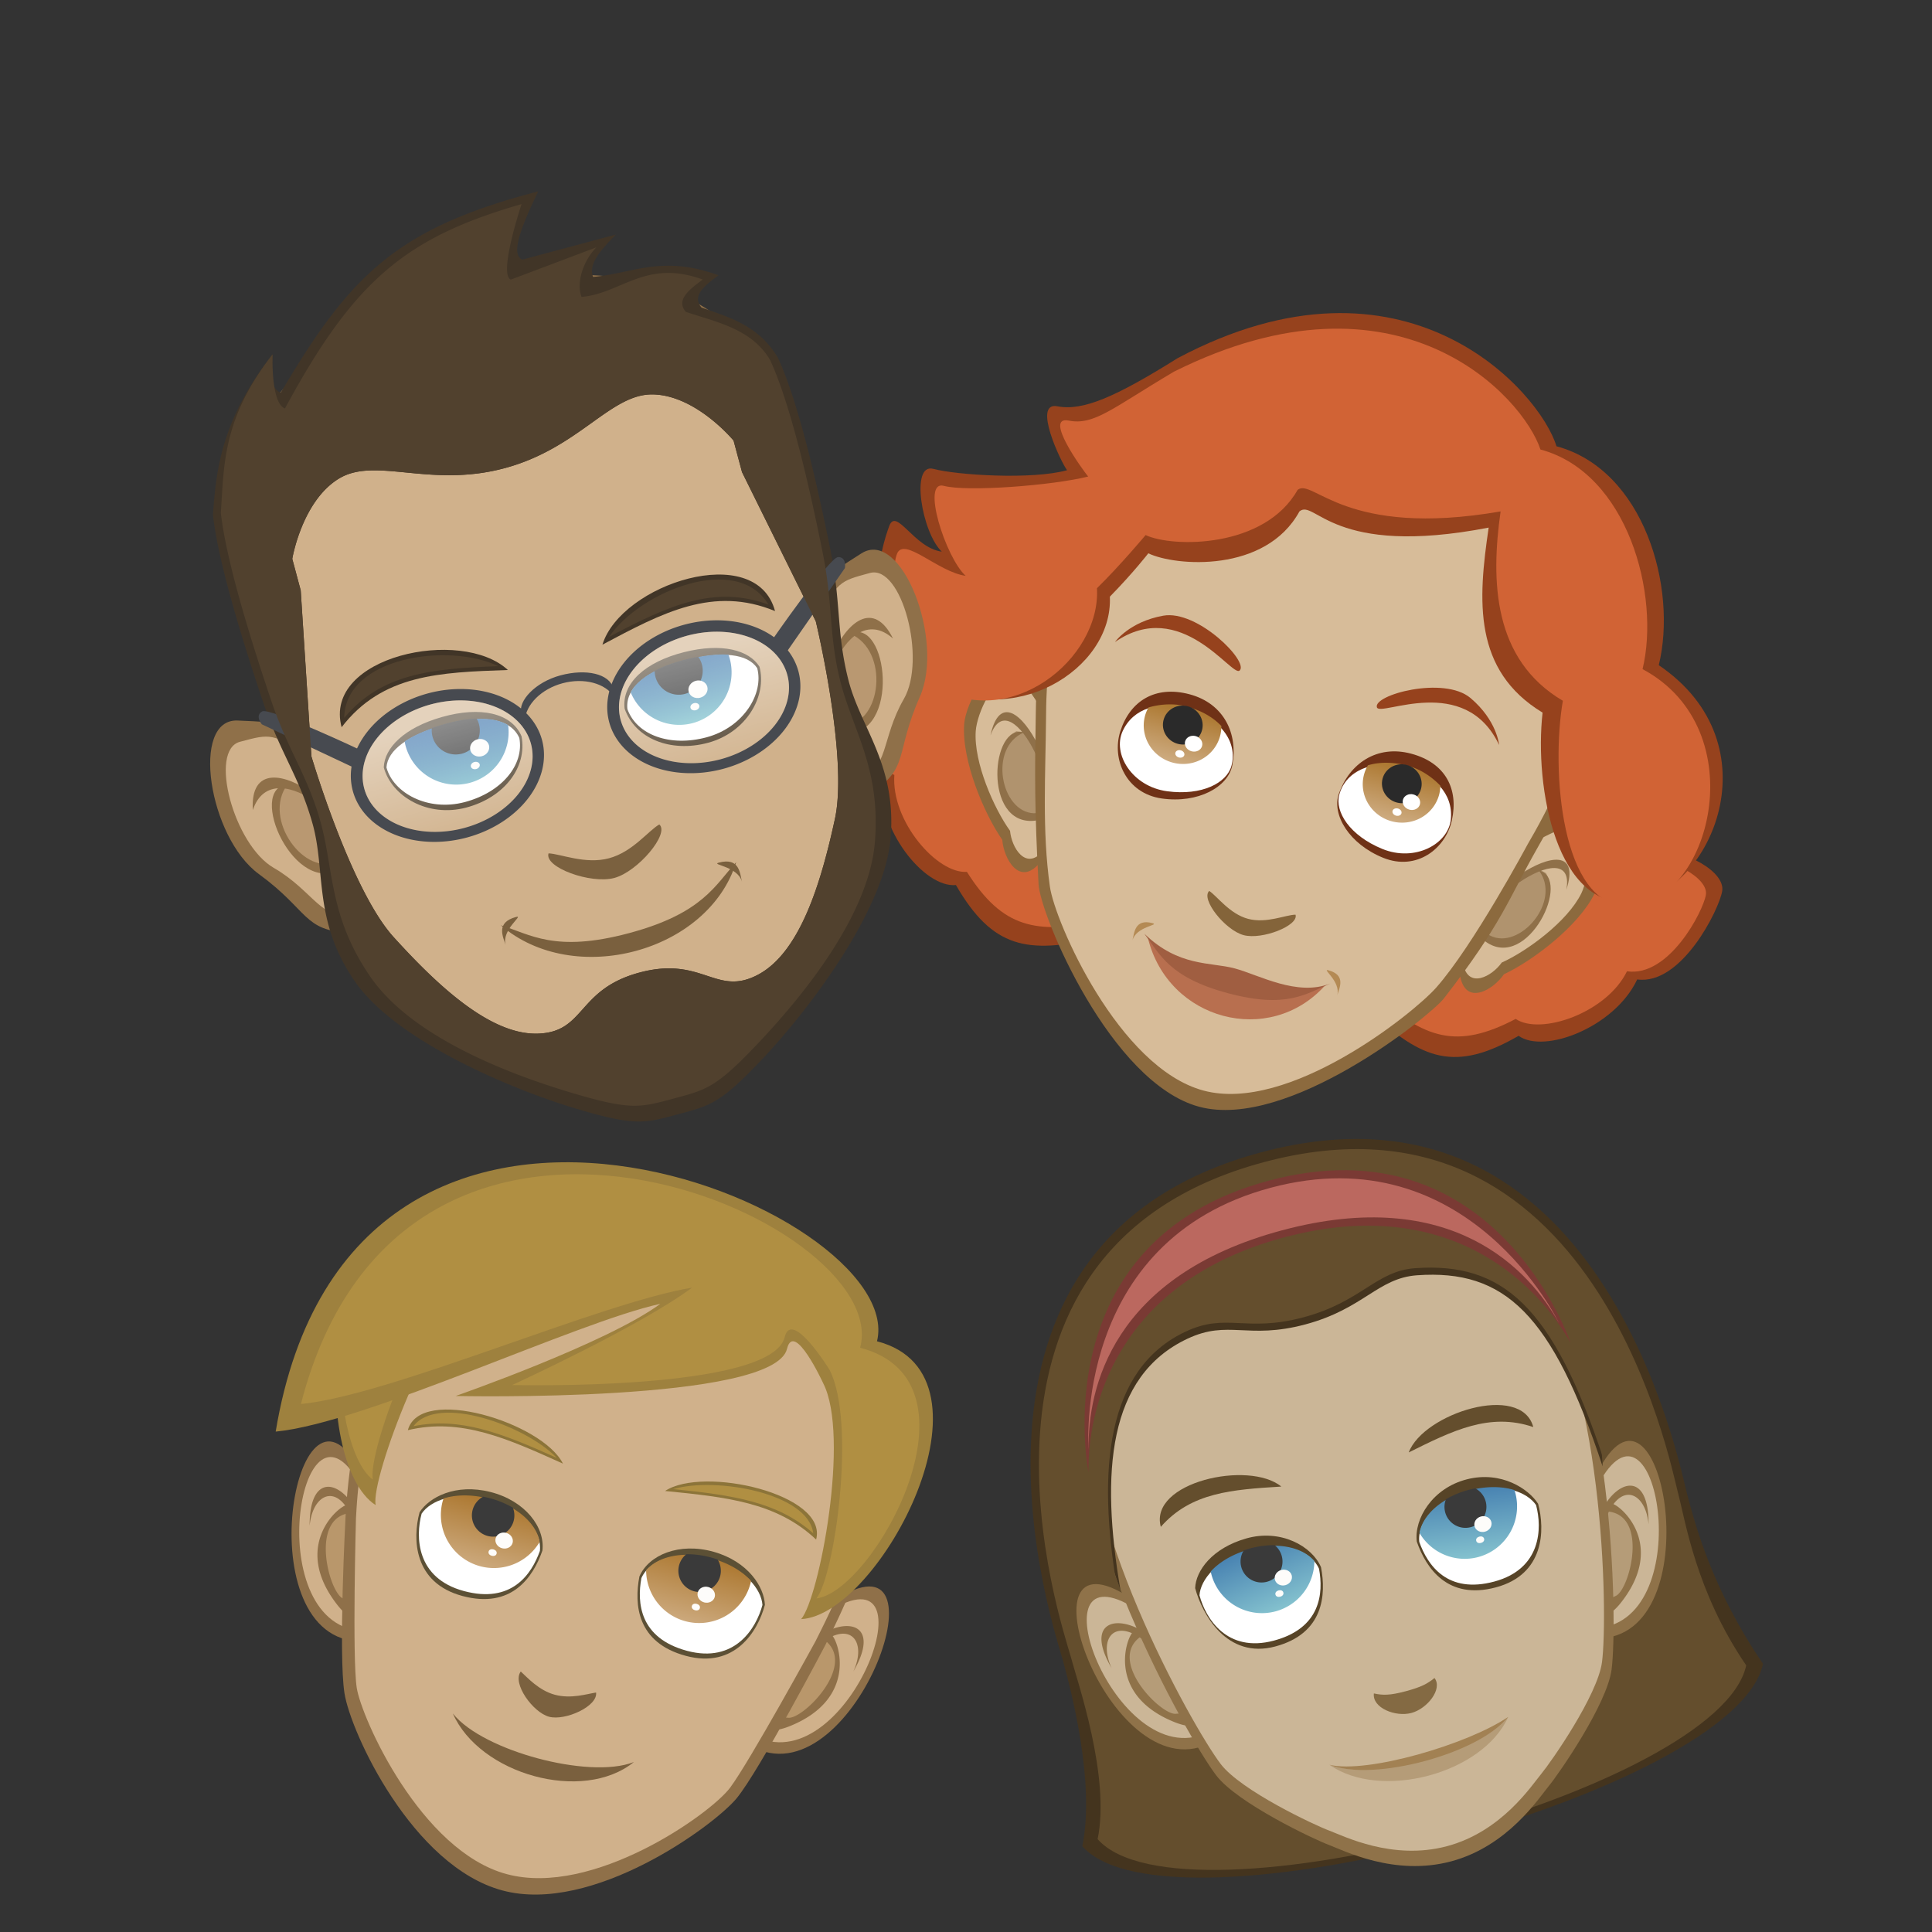 <!--Created with Inkscape (http://www.inkscape.org/)--><svg xmlns:dc="http://purl.org/dc/elements/1.1/" xmlns:cc="http://creativecommons.org/ns#" xmlns:rdf="http://www.w3.org/1999/02/22-rdf-syntax-ns#" xmlns="http://www.w3.org/2000/svg" xmlns:xlink="http://www.w3.org/1999/xlink" xmlns:sodipodi="http://sodipodi.sourceforge.net/DTD/sodipodi-0.dtd" xmlns:inkscape="http://www.inkscape.org/namespaces/inkscape" width="100" height="100" sodipodi:version="0.32" inkscape:version="0.92.1 r15371" version="1.0" sodipodi:docname="family_find_relative.svg"><rect width="100%" height="100%" fill="#333333" stroke="none"/><sodipodi:namedview pagecolor="#ffffff" bordercolor="#666666" borderopacity="1.0" inkscape:pageopacity="0.0" inkscape:pageshadow="2" inkscape:zoom="2.229356" inkscape:cx="-51.637392" inkscape:cy="55.601695" inkscape:document-units="px" inkscape:current-layer="layer1" height="100px" width="100px" inkscape:window-width="1884" inkscape:window-height="1051" inkscape:window-x="0" inkscape:window-y="0" showgrid="false" inkscape:snap-global="false" inkscape:window-maximized="1"/><defs><linearGradient gradientTransform="matrix(-.265 0 0 .265 67.684 232.308)" gradientUnits="userSpaceOnUse" y2="133.987" x2="91.167" y1="116.815" x1="91.167" id="e" xlink:href="#c" inkscape:collect="always"/><linearGradient id="b" inkscape:collect="always"><stop offset="0" style="stop-color:#2e67a5;stop-opacity:1"/><stop offset="1" style="stop-color:#8eccd3;stop-opacity:1"/></linearGradient><linearGradient id="a" inkscape:collect="always"><stop offset="0" style="stop-color:#fff;stop-opacity:1"/><stop offset="1" style="stop-color:#fff;stop-opacity:0"/></linearGradient><linearGradient gradientTransform="translate(.012)" gradientUnits="userSpaceOnUse" y2="271.605" x2="25.419" y1="263.195" x1="25.372" id="h" xlink:href="#a" inkscape:collect="always"/><linearGradient gradientTransform="matrix(-1 0 0 1 67.804 -.024)" gradientUnits="userSpaceOnUse" y2="267.677" x2="28.142" y1="263.067" x1="28.154" id="g" xlink:href="#b" inkscape:collect="always"/><linearGradient gradientTransform="translate(.012 -.024)" gradientUnits="userSpaceOnUse" y2="268.345" x2="27.675" y1="263.401" x1="27.753" id="f" xlink:href="#b" inkscape:collect="always"/><linearGradient gradientTransform="translate(-.106)" gradientUnits="userSpaceOnUse" y2="271.888" x2="-42.305" y1="262.959" x1="-42.494" id="i" xlink:href="#a" inkscape:collect="always"/><linearGradient inkscape:collect="always" id="c"><stop style="stop-color:#ad7932;stop-opacity:1" offset="0"/><stop style="stop-color:#d3b48e;stop-opacity:1" offset="1"/></linearGradient><linearGradient gradientTransform="matrix(.265 0 0 .265 0 232.308)" gradientUnits="userSpaceOnUse" y2="133.987" x2="91.167" y1="116.815" x1="91.167" id="d" xlink:href="#c" inkscape:collect="always"/><linearGradient gradientTransform="matrix(-.265 0 0 .265 67.342 229.749)" gradientUnits="userSpaceOnUse" y2="150.128" x2="90.721" y1="127.985" x1="90.721" id="k" xlink:href="#c" inkscape:collect="always"/><linearGradient gradientTransform="matrix(.265 0 0 .265 .53 229.749)" gradientUnits="userSpaceOnUse" y2="150.128" x2="90.721" y1="127.985" x1="90.721" id="j" xlink:href="#c" inkscape:collect="always"/><linearGradient gradientTransform="matrix(-.265 0 0 .265 67.273 229.22)" gradientUnits="userSpaceOnUse" y2="150.128" x2="90.721" y1="120.179" x1="86.261" id="m" xlink:href="#b" inkscape:collect="always"/><linearGradient gradientTransform="matrix(.265 0 0 .265 .46 229.22)" gradientUnits="userSpaceOnUse" y2="150.128" x2="90.721" y1="120.179" x1="86.261" id="l" xlink:href="#b" inkscape:collect="always"/></defs><g style="display:inline" inkscape:groupmode="layer" inkscape:label="Calque 1"><g transform="scale(.717) rotate(15 860.764 385.19)" inkscape:label="Calque 1"><path sodipodi:nodetypes="cccscsc" inkscape:connector-curvature="0" d="M23.653 280.83c-4.543 2.406-7.082 2.673-10.824-1.069-2.138.802-6.548-2.405-7.216-6.147-3.208-.401-4.41-6.415-4.277-7.75.134-1.337 3.074-2.273 6.415-1.605.668-.668 6.548-8.552 9.622-4.944 3.073 3.608 6.28 21.515 6.28 21.515z" style="display:inline;fill:#96421d;fill-opacity:1;stroke:none;stroke-width:.265px;stroke-linecap:butt;stroke-linejoin:miter;stroke-opacity:1"/><path sodipodi:nodetypes="cccscsc" inkscape:connector-curvature="0" d="M23.653 279.576c-4.326 2.114-6.743 2.349-10.306-.94-2.036.705-6.234-2.113-6.87-5.4-3.054-.353-4.2-5.637-4.072-6.811.127-1.175 2.926-1.997 6.107-1.41.636-.587 6.235-7.515 9.161-4.344 2.927 3.17 5.98 18.905 5.98 18.905z" style="display:inline;fill:#d16335;fill-opacity:1;stroke:none;stroke-width:.242px;stroke-linecap:butt;stroke-linejoin:miter;stroke-opacity:1"/><path style="display:inline;fill:#8c6a3e;fill-opacity:1;stroke:none;stroke-width:.265px;stroke-linecap:butt;stroke-linejoin:miter;stroke-opacity:1" d="M16.252 265.155c-1.04-.755-2.93-2.456-3.686-1.984-1.614.13-2.447 3.749-2.173 5.197.492 2.6 3.089 5.918 4.82 7.37.472 1.324 2.078 2.93 3.023.946.945-1.985-1.984-11.529-1.984-11.529z" inkscape:connector-curvature="0" sodipodi:nodetypes="ccscsc"/><path style="display:inline;fill:#d7bc99;fill-opacity:1;stroke:none;stroke-width:.23px;stroke-linecap:butt;stroke-linejoin:miter;stroke-opacity:1" d="M16.317 266.56c-.918-.647-2.682-2.671-3.35-2.267-1.425.111-1.877 3.118-1.635 4.36.435 2.227 2.728 5.07 4.256 6.315.417 1.133 1.835 2.51 2.67.81.834-1.7-1.941-9.217-1.941-9.217z" inkscape:connector-curvature="0" sodipodi:nodetypes="ccscsc"/><path style="display:inline;opacity:1;fill:#b0936e;fill-opacity:1;stroke:none;stroke-width:.161;stroke-linecap:butt;stroke-linejoin:round;stroke-miterlimit:4;stroke-dasharray:none;stroke-opacity:1" d="M15.87 273.556c-.863-.399-1.888-1.614-2.153-2.787-.258-1.144-.152-2.21.448-2.866l.667-.09.542.425c.225.124.797.774 1.06 1.01l.147.807.543 1.187c1.174 2.568-.542 2.644-1.255 2.314z" inkscape:connector-curvature="0" sodipodi:nodetypes="cccccccsc"/><path sodipodi:nodetypes="cccscsc" inkscape:connector-curvature="0" d="M44.055 280.83c4.544 2.406 7.083 2.673 10.825-1.069 2.138.802 6.548-2.405 7.216-6.147 3.207-.401 4.41-6.415 4.276-7.75-.133-1.337-3.073-2.273-6.414-1.605-.668-.668-6.548-8.552-9.622-4.944-3.073 3.608-6.28 21.515-6.28 21.515z" style="display:inline;fill:#96421d;fill-opacity:1;stroke:none;stroke-width:.265px;stroke-linecap:butt;stroke-linejoin:miter;stroke-opacity:1"/><path sodipodi:nodetypes="cccscsc" inkscape:connector-curvature="0" d="M44.055 279.576c4.326 2.114 6.744 2.349 10.306-.94 2.036.705 6.235-2.113 6.871-5.4 3.054-.353 4.199-5.637 4.072-6.811-.128-1.175-2.927-1.997-6.108-1.41-.636-.587-6.234-7.515-9.16-4.344-2.927 3.17-5.98 18.905-5.98 18.905z" style="display:inline;fill:#d16335;fill-opacity:1;stroke:none;stroke-width:.242px;stroke-linecap:butt;stroke-linejoin:miter;stroke-opacity:1"/><path style="display:inline;fill:#8c6a3e;fill-opacity:1;stroke:none;stroke-width:.265px;stroke-linecap:butt;stroke-linejoin:miter;stroke-opacity:1" d="M51.672 265.155c1.04-.755 2.93-2.456 3.685-1.984 1.615.13 2.448 3.749 2.173 5.197-.492 2.6-3.088 5.918-4.819 7.37-.472 1.324-2.079 2.93-3.024.946-.944-1.985 1.985-11.529 1.985-11.529z" inkscape:connector-curvature="0" sodipodi:nodetypes="ccscsc"/><path style="display:inline;fill:#d7bc99;fill-opacity:1;stroke:none;stroke-width:.23px;stroke-linecap:butt;stroke-linejoin:miter;stroke-opacity:1" d="M51.607 266.56c.918-.647 2.681-2.671 3.349-2.267 1.426.111 1.878 3.118 1.636 4.36-.435 2.227-2.728 5.07-4.256 6.315-.417 1.133-1.836 2.51-2.67.81-.835-1.7 1.94-9.217 1.94-9.217z" inkscape:connector-curvature="0" sodipodi:nodetypes="ccscsc"/><path style="display:inline;opacity:1;fill:#b0936e;fill-opacity:1;stroke:none;stroke-width:.161;stroke-linecap:butt;stroke-linejoin:round;stroke-miterlimit:4;stroke-dasharray:none;stroke-opacity:1" d="M52.054 273.556c.862-.399 1.888-1.614 2.152-2.787.259-1.144.153-2.21-.448-2.866l-.6-.157-.742.626c-.225.124-.664.64-.927.876l-.147.807-.61 1.521c-1.05 2.621.61 2.31 1.322 1.98z" inkscape:connector-curvature="0" sodipodi:nodetypes="cccccccsc"/><path style="display:inline;fill:#8f7049;fill-opacity:1;stroke:none;stroke-width:.231px;stroke-linecap:butt;stroke-linejoin:miter;stroke-opacity:1" d="M55.48 268.685c-.37-4.522-7.171 3.851-4.477 4.614 2.339.534 4.407-3.73 2.202-5.448 2.48-.076 1.14 7.246-2.355 5.97-3.529-1.287 4.962-11.22 4.63-5.136z" inkscape:connector-curvature="0" sodipodi:nodetypes="cccscc"/><path style="display:inline;fill:#8f7049;fill-opacity:1;stroke:none;stroke-width:.231px;stroke-linecap:butt;stroke-linejoin:miter;stroke-opacity:1" d="M12.443 268.685c.371-4.522 7.172 3.851 4.477 4.614-2.339.534-4.407-3.73-2.202-5.448-2.48-.076-1.14 7.246 2.355 5.97 3.53-1.287-4.961-11.22-4.63-5.136z" inkscape:connector-curvature="0" sodipodi:nodetypes="cccscc"/><path style="display:inline;fill:#8c6a3e;fill-opacity:1;stroke:none;stroke-width:.277px;stroke-linecap:butt;stroke-linejoin:miter;stroke-opacity:1" d="M33.937 290.675c-6.628 0-14.674-10.402-15.364-12.52-1.693-5.199-2.312-7.556-3.37-11.802-.539-2.162-7.78-28.972 18.734-28.972 26.514 0 19.856 24.66 18.734 28.972-1.058 4.07-1.046 5.9-3.704 12.207-.602 1.43-8.401 12.115-15.03 12.115z" inkscape:connector-curvature="0" sodipodi:nodetypes="sssssss"/><path style="display:inline;fill:#d7bc99;fill-opacity:1;stroke:none;stroke-width:.265px;stroke-linecap:butt;stroke-linejoin:miter;stroke-opacity:1" d="M33.937 289.466c-6.35 0-13.529-9.002-14.527-11.35-1.615-3.799-2.406-7.786-3.465-11.864-.534-2.059-7.408-27.662 17.992-27.662 25.4 0 19.106 23.556 17.992 27.662 0 0-1.893 8.09-3.704 11.704-1.124 2.242-7.938 11.51-14.288 11.51z" inkscape:connector-curvature="0" sodipodi:nodetypes="sssssss"/><path style="display:inline;opacity:1;fill:#b86f4f;fill-opacity:1;stroke:none;stroke-width:.509;stroke-linecap:butt;stroke-linejoin:round;stroke-miterlimit:4;stroke-dasharray:none;stroke-opacity:1" d="M40.44 279.875c-2.73 5.345-10.291 5.347-13.23 0 1.417 1.095 2.439 1.793 6.614 1.793s5.198-.698 6.615-1.793z" inkscape:connector-curvature="0" sodipodi:nodetypes="ccsc"/><path style="display:inline;fill:#84643a;fill-opacity:1;stroke:none;stroke-width:.237px;stroke-linecap:butt;stroke-linejoin:miter;stroke-opacity:1" d="M30.601 275.438c.66.22 1.842 1.22 3.224 1.22 1.381 0 2.533-.976 3.236-1.177.448.689-1.855 2.397-3.236 2.397-1.382 0-3.684-1.708-3.224-2.44z" inkscape:connector-curvature="0" sodipodi:nodetypes="czczc"/><path style="display:inline;opacity:1;fill:#a05e41;fill-opacity:1;stroke:none;stroke-width:.537;stroke-linecap:butt;stroke-linejoin:round;stroke-miterlimit:4;stroke-dasharray:none;stroke-opacity:1" d="M40.776 279.632c-2.073 1.544-5.137.732-6.953.732-1.816 0-3.926.949-6.95-.732 1.49 1.162 2.563 2.588 6.951 2.588s5.462-1.426 6.952-2.588z" inkscape:connector-curvature="0" sodipodi:nodetypes="czcsc"/><path style="display:inline;opacity:1;fill:#6f3116;fill-opacity:1;stroke:none;stroke-width:.523;stroke-linecap:butt;stroke-linejoin:round;stroke-miterlimit:4;stroke-dasharray:none;stroke-opacity:1" d="M29.86 266.24c.119 1.596-1.662 3.321-4.3 3.639-2.563.309-4.237-1.794-4.142-3.9.102-2.287 1.56-3.885 4.143-3.885 2.583 0 4.13 1.862 4.3 4.146z" inkscape:connector-curvature="0" sodipodi:nodetypes="sssss"/><path inkscape:connector-curvature="0" style="display:inline;opacity:1;fill:#fff;fill-opacity:1;stroke:none;stroke-width:.462;stroke-linecap:butt;stroke-linejoin:round;stroke-miterlimit:4;stroke-dasharray:none;stroke-opacity:1" d="M29.813 266.299c0 1.272-1.485 2.653-4.016 2.976-2.51.321-4.527-1.569-4.218-3.369.313-1.826 2.005-2.773 3.982-2.773 2.53 0 4.252 1.34 4.252 3.166z" sodipodi:nodetypes="sssss"/><path style="display:inline;opacity:1;fill:url(#d);fill-opacity:1;stroke:none;stroke-width:.529;stroke-linecap:butt;stroke-linejoin:round;stroke-miterlimit:4;stroke-dasharray:none;stroke-opacity:1" d="M25.56 263c-.88 0-1.822.294-2.624.781a2.806 2.74 0 0 0-.085.652 2.806 2.74 0 0 0 2.807 2.74 2.806 2.74 0 0 0 2.806-2.74 2.806 2.74 0 0 0-.099-.72c-.724-.45-1.684-.713-2.804-.713z" inkscape:connector-curvature="0"/><ellipse style="display:inline;opacity:1;fill:#2a2a2a;fill-opacity:1;stroke:none;stroke-width:.271;stroke-linecap:butt;stroke-linejoin:round;stroke-miterlimit:4;stroke-dasharray:none;stroke-opacity:1" cx="25.658" cy="264.366" rx="1.437" ry="1.403"/><ellipse style="display:inline;opacity:1;fill:#fff;fill-opacity:1;stroke:none;stroke-width:.529;stroke-linecap:butt;stroke-linejoin:round;stroke-miterlimit:4;stroke-dasharray:none;stroke-opacity:1" cx="26.76" cy="265.463" rx="0.635" ry="0.568"/><ellipse style="display:inline;opacity:1;fill:#fff;fill-opacity:1;stroke:none;stroke-width:.529;stroke-linecap:butt;stroke-linejoin:round;stroke-miterlimit:4;stroke-dasharray:none;stroke-opacity:1" cx="25.992" cy="266.432" rx="0.334" ry="0.267"/><path style="display:inline;fill:#b38a54;fill-opacity:.992;stroke:none;stroke-width:.268px;stroke-linecap:butt;stroke-linejoin:miter;stroke-opacity:1" d="M26.17 280.331c0-.529-.277-1.587 1.088-1.587.544 0-1.089.529-1.089 1.587z" inkscape:connector-curvature="0" sodipodi:nodetypes="csc"/><path style="display:inline;fill:#b38a54;fill-opacity:.992;stroke:none;stroke-width:.268px;stroke-linecap:butt;stroke-linejoin:miter;stroke-opacity:1" d="M41.479 280.331c0-.529.276-1.587-1.089-1.587-.544 0 1.089.529 1.089 1.587z" inkscape:connector-curvature="0" sodipodi:nodetypes="csc"/><path style="display:inline;opacity:1;fill:#6f3116;fill-opacity:1;stroke:none;stroke-width:.523;stroke-linecap:butt;stroke-linejoin:round;stroke-miterlimit:4;stroke-dasharray:none;stroke-opacity:1" d="M37.824 266.24c-.118 1.596 1.662 3.321 4.3 3.639 2.563.309 4.17-1.794 4.076-3.9-.103-2.287-1.493-3.885-4.076-3.885-2.584 0-4.13 1.862-4.3 4.146z" inkscape:connector-curvature="0" sodipodi:nodetypes="sssss"/><path inkscape:connector-curvature="0" style="display:inline;opacity:1;fill:#fff;fill-opacity:1;stroke:none;stroke-width:.462;stroke-linecap:butt;stroke-linejoin:round;stroke-miterlimit:4;stroke-dasharray:none;stroke-opacity:1" d="M37.871 266.299c0 1.272 1.485 2.653 4.016 2.976 2.511.321 4.527-1.569 4.218-3.369-.313-1.826-2.004-2.773-3.981-2.773-2.532 0-4.253 1.34-4.253 3.166z" sodipodi:nodetypes="sssss"/><path style="display:inline;opacity:1;fill:url(#e);fill-opacity:1;stroke:none;stroke-width:.529;stroke-linecap:butt;stroke-linejoin:round;stroke-miterlimit:4;stroke-dasharray:none;stroke-opacity:1" d="M42.123 263c.88 0 1.823.294 2.626.781a2.806 2.74 0 0 1 .084.652 2.806 2.74 0 0 1-2.807 2.74 2.806 2.74 0 0 1-2.806-2.74 2.806 2.74 0 0 1 .099-.72c.724-.45 1.684-.713 2.804-.713z" inkscape:connector-curvature="0"/><ellipse transform="scale(-1 1)" style="display:inline;opacity:1;fill:#2a2a2a;fill-opacity:1;stroke:none;stroke-width:.271;stroke-linecap:butt;stroke-linejoin:round;stroke-miterlimit:4;stroke-dasharray:none;stroke-opacity:1" cx="-42.026" cy="264.366" rx="1.437" ry="1.403"/><ellipse transform="scale(-1 1)" style="display:inline;opacity:1;fill:#fff;fill-opacity:1;stroke:none;stroke-width:.529;stroke-linecap:butt;stroke-linejoin:round;stroke-miterlimit:4;stroke-dasharray:none;stroke-opacity:1" cx="-43.04" cy="265.463" rx="0.635" ry="0.568"/><ellipse transform="scale(-1 1)" style="display:inline;opacity:1;fill:#fff;fill-opacity:1;stroke:none;stroke-width:.529;stroke-linecap:butt;stroke-linejoin:round;stroke-miterlimit:4;stroke-dasharray:none;stroke-opacity:1" cx="-42.221" cy="266.432" rx="0.334" ry="0.267"/><path sodipodi:nodetypes="cssc" inkscape:connector-curvature="0" d="M19.377 259.844c3.742-4.41 8.808.268 9.22-.334.542-.789-4.075-3.474-6.347-2.405-2.272 1.069-2.873 2.74-2.873 2.74z" style="display:inline;fill:#96421d;fill-opacity:1;stroke:none;stroke-width:.265px;stroke-linecap:butt;stroke-linejoin:miter;stroke-opacity:1"/><path sodipodi:nodetypes="cssc" inkscape:connector-curvature="0" d="M48.087 259.844c-3.742-4.41-8.808.268-9.22-.334-.542-.789 4.075-3.474 6.347-2.405 2.272 1.069 2.873 2.74 2.873 2.74z" style="display:inline;fill:#96421d;fill-opacity:1;stroke:none;stroke-width:.265px;stroke-linecap:butt;stroke-linejoin:miter;stroke-opacity:1"/><path sodipodi:nodetypes="ccscccscscsscccc" inkscape:connector-curvature="0" d="M43.298 244.882c.61 5.296 1.572 10.25 7.216 11.894.802 5.345 4.677 13.63 9.889 11.493 5.212-2.139 6.949-13.631-2.673-16.972-.133-5.746-4.677-13.353-11.225-13.353-2.138-3.474-14.433-11.76-28.063.936-3.609 3.875-5.613 5.468-7.484 5.602-1.87.133 1.336 3.875 1.87 4.276-2.27 1.336-7.616 2.405-9.353 2.405-1.738 0 .4 4.677 2.138 5.613-2.005.267-4.01-2.272-4.143-.802-.134 1.47-.535 8.018 5.88 10.023 6.414 2.004 12.428-4.143 10.824-9.221 1.203-2.138 1.871-3.742 1.871-3.742 2.138.401 8.553-.802 9.756-5.746.847-1.19 3.135 2.639 13.497-2.406z" style="display:inline;fill:#96421d;fill-opacity:1;stroke:none;stroke-width:.265px;stroke-linecap:butt;stroke-linejoin:miter;stroke-opacity:1"/><path sodipodi:nodetypes="ccscccscscsscccc" inkscape:connector-curvature="0" d="M43.827 243.531c.61 5.037 2.235 10.477 7.879 12.04.468 5.084 3.721 14.325 8.301 13.113 5.806-1.536 5.705-14.706-3.335-16.808-.134-5.464-4.677-13.407-11.225-13.407-2.139-3.305-13.375-10.655-27.005 1.418-3.609 3.686-4.555 5.252-6.426 5.38-1.87.127 1.866 3.156 2.4 3.537-2.271 1.271-8.146 3.346-9.883 3.346-1.737 0 1.46 4.977 3.196 5.867-2.004.254-5.067-1.632-5.2-.234-.134 1.398 1.213 7.369 4.82 8.473 6.4 1.96 11.37-4.998 9.767-9.827 1.203-2.033 2.4-4.616 2.4-4.616 2.138.38 8.553-1.292 9.755-5.994.848-1.133 4.194 2.51 14.556-2.288z" style="display:inline;fill:#d16335;fill-opacity:1;stroke:none;stroke-width:.258px;stroke-linecap:butt;stroke-linejoin:miter;stroke-opacity:1"/></g><g transform="rotate(-15 -633.965 114.7) scale(.798)" inkscape:label="Calque 1"><path sodipodi:nodetypes="ccscc" inkscape:connector-curvature="0" d="M18.384 263.7c-2.535-3.14-2.535-3.14-5.464-4.055-2.93-.915-3.779 6.834-1.244 9.976 2.535 3.141 1.807 4.299 4.736 5.213 2.93.915 1.972-11.133 1.972-11.133z" style="display:inline;fill:#8f7049;fill-opacity:1;stroke:none;stroke-width:.328px;stroke-linecap:butt;stroke-linejoin:miter;stroke-opacity:1"/><path inkscape:connector-curvature="0" d="M16.945 263.133c-2.117-2.116-2.117-2.116-4.233-2.116-2.117 0-2.117 6.35 0 8.466 2.116 2.117 2.116 4.234 4.233 4.234 2.117 0 0-10.584 0-10.584z" style="display:inline;fill:#d0b18b;fill-opacity:1;stroke:none;stroke-width:.265px;stroke-linecap:butt;stroke-linejoin:miter;stroke-opacity:1"/><path inkscape:connector-curvature="0" d="M15.799 270.38c-.862-.398-1.699-1.565-1.963-2.739-.259-1.144-.011-2.447.59-3.102l.265-.29.409.225c.224.123.623.418.886.654l.477.43v2.498c0 2.823.049 2.655-.664 2.325z" style="display:inline;opacity:1;fill:#b99871;fill-opacity:1;stroke:none;stroke-width:.161;stroke-linecap:butt;stroke-linejoin:round;stroke-miterlimit:4;stroke-dasharray:none;stroke-opacity:1"/><path sodipodi:nodetypes="cccscc" inkscape:connector-curvature="0" d="M12.373 265.51c2.382-3.608 7.171 3.851 4.477 4.614-2.339.534-4.077-3.918-1.871-5.637-2.673-.46-1.47 7.336 2.071 6.16 3.541-1.176-3.541-10.711-4.677-5.137z" style="display:inline;fill:#8f7049;fill-opacity:1;stroke:none;stroke-width:.231px;stroke-linecap:butt;stroke-linejoin:miter;stroke-opacity:1"/><path sodipodi:nodetypes="ccscc" inkscape:connector-curvature="0" d="M49.35 263.7c2.534-3.14 2.534-3.14 5.464-4.055 2.929-.915 3.778 6.834 1.243 9.976-2.535 3.141-1.806 4.299-4.736 5.213-2.93.915-1.972-11.133-1.972-11.133z" style="display:inline;fill:#8f7049;fill-opacity:1;stroke:none;stroke-width:.328px;stroke-linecap:butt;stroke-linejoin:miter;stroke-opacity:1"/><path inkscape:connector-curvature="0" d="M50.788 263.133c2.117-2.116 2.117-2.116 4.234-2.116 2.116 0 2.116 6.35 0 8.466-2.117 2.117-2.117 4.234-4.234 4.234-2.116 0 0-10.584 0-10.584z" style="display:inline;fill:#d0b18b;fill-opacity:1;stroke:none;stroke-width:.265px;stroke-linecap:butt;stroke-linejoin:miter;stroke-opacity:1"/><path inkscape:connector-curvature="0" d="M51.935 270.38c.861-.398 1.698-1.565 1.963-2.739.258-1.144.01-2.447-.59-3.102l-.266-.29-.408.225a5.973 5.973 0 0 0-.886.654l-.478.43v2.498c0 2.823-.048 2.655.665 2.325z" style="display:inline;opacity:1;fill:#b99871;fill-opacity:1;stroke:none;stroke-width:.161;stroke-linecap:butt;stroke-linejoin:round;stroke-miterlimit:4;stroke-dasharray:none;stroke-opacity:1"/><path sodipodi:nodetypes="sssssss" inkscape:connector-curvature="0" d="M33.878 289.736c-6.628 0-17.675-11.084-17.675-13.301V265.35c0-2.217-8.838-28.82 17.675-28.82 26.514 0 17.676 24.386 17.676 28.82v11.085c0 2.217-11.047 13.301-17.676 13.301z" style="display:inline;fill:#8f7049;fill-opacity:1;stroke:none;stroke-width:.277px;stroke-linecap:butt;stroke-linejoin:miter;stroke-opacity:1"/><path sodipodi:nodetypes="cccscc" inkscape:connector-curvature="0" d="M55.36 265.51c-2.381-3.608-7.17 3.851-4.476 4.614 2.338.534 4.076-3.918 1.87-5.637 2.673-.46 1.47 7.336-2.07 6.16-3.542-1.176 3.54-10.711 4.677-5.137z" style="display:inline;fill:#8f7049;fill-opacity:1;stroke:none;stroke-width:.231px;stroke-linecap:butt;stroke-linejoin:miter;stroke-opacity:1"/><path sodipodi:nodetypes="sssssss" inkscape:connector-curvature="0" d="M33.878 288.533c-6.35 0-16.933-10.583-16.933-12.7V265.25c0-2.117-8.467-27.517 16.933-27.517s16.934 23.284 16.934 27.517v10.583c0 2.117-10.584 12.7-16.934 12.7z" style="display:inline;fill:#d0b18b;fill-opacity:1;stroke:none;stroke-width:.265px;stroke-linecap:butt;stroke-linejoin:miter;stroke-opacity:1"/><path sodipodi:nodetypes="ccsc" inkscape:connector-curvature="0" d="M41.78 276.892c-3.26 5.164-12.292 5.166-15.804 0 1.693 1.058 2.915 2.645 7.902 2.645 4.988 0 6.21-1.587 7.903-2.645z" style="display:inline;opacity:1;fill:#7a603e;fill-opacity:1;stroke:none;stroke-width:.547;stroke-linecap:butt;stroke-linejoin:round;stroke-miterlimit:4;stroke-dasharray:none;stroke-opacity:1"/><path sodipodi:nodetypes="csc" inkscape:connector-curvature="0" d="M25.94 278.215c0-.53-.285-1.588 1.13-1.588.564 0-1.13.53-1.13 1.588z" style="display:inline;fill:#7a603e;fill-opacity:1;stroke:none;stroke-width:.273px;stroke-linecap:butt;stroke-linejoin:miter;stroke-opacity:1"/><path sodipodi:nodetypes="csc" inkscape:connector-curvature="0" d="M41.816 278.215c0-.53.286-1.588-1.13-1.588-.564 0 1.13.53 1.13 1.588z" style="display:inline;fill:#7a603e;fill-opacity:1;stroke:none;stroke-width:.273px;stroke-linecap:butt;stroke-linejoin:miter;stroke-opacity:1"/><path sodipodi:nodetypes="ccccssssssssscccccccssscccssssscccss" inkscape:connector-curvature="0" d="M40.637 231.54c-9.487-.067-13.181 2.08-19.51 8.291-.671-.489-.153-1.572.132-2.539-4.218 3.18-5.427 6.127-6.43 9.058-.526 3.428-.179 9.689-.001 12.55.22 3.532 1.019 5.272 1.058 8.467.04 3.194-1.602 6.094 0 10.583s8.147 9.481 11.642 11.642c3.495 2.16 4.119 2.116 6.35 2.116s2.855.044 6.35-2.116c3.495-2.16 10.04-7.153 11.642-11.642 1.602-4.489-.04-7.389 0-10.583.039-3.195.838-4.935 1.058-8.467.184-2.96.546-9.408-.063-12.9-.642-2.32-2.325-3.339-3.944-4.437-.435-.902.559-1.328 1.604-1.737-3.226-2.264-5.336-1.549-7.884-2.005-.104-.92 1.011-1.597 2.138-2.272h-6.28c-.707-.548.611-2.22 2.137-4.009zM24.31 246.058c2.408.018 5.143 2.259 9.567 2.259 5.057 0 7.907-2.927 10.584-2.117 2.676.81 4.233 4.233 4.233 4.233v2.117l2.117 10.583s-.222 9.018-2.117 12.7c-1.895 3.683-4.38 7.752-7.408 8.467-3.028.715-3.175-2.117-7.409-2.117-4.233 0-4.38 2.832-7.408 2.117-3.028-.715-5.513-4.784-7.408-8.467-1.895-3.682-2.117-12.7-2.117-12.7l2.117-10.583v-2.117s1.556-3.423 4.233-4.233a3.39 3.39 0 0 1 1.016-.142z" style="display:inline;fill:#413527;fill-opacity:1;stroke:none;stroke-width:.265px;stroke-linecap:butt;stroke-linejoin:miter;stroke-opacity:1"/><path sodipodi:nodetypes="cscsc" inkscape:connector-curvature="0" d="M30.447 265.395c-.149 2.03-2.096 3.546-4.66 3.542-2.575-.005-4.494-1.948-4.494-3.904.373-1.21 1.941-2.14 4.493-2.177 2.568-.037 4.426.897 4.66 2.54" style="display:inline;opacity:1;fill:#50422f;fill-opacity:1;stroke:none;stroke-width:.529;stroke-linecap:butt;stroke-linejoin:round;stroke-miterlimit:4;stroke-dasharray:none;stroke-opacity:1"/><path sodipodi:nodetypes="cscsc" inkscape:connector-curvature="0" d="M30.28 265.468c-.143 1.778-2.02 3.105-4.49 3.101-2.48-.004-4.33-1.771-4.33-3.484.36-1.06 1.87-1.662 4.33-1.694 2.473-.033 4.263.639 4.49 2.077" style="display:inline;opacity:1;fill:#fff;fill-opacity:1;stroke:none;stroke-width:.486;stroke-linecap:butt;stroke-linejoin:round;stroke-miterlimit:4;stroke-dasharray:none;stroke-opacity:1"/><path inkscape:connector-curvature="0" d="M25.79 263.367c-1.124.015-2.046.15-2.754.392a3.402 3.402 0 0 0-.015.286 3.402 3.402 0 0 0 3.402 3.402 3.402 3.402 0 0 0 3.371-2.974c-.727-.768-2.178-1.13-4.005-1.106z" style="display:inline;opacity:1;fill:url(#f);fill-opacity:1;stroke:none;stroke-width:.529;stroke-linecap:butt;stroke-linejoin:round;stroke-miterlimit:4;stroke-dasharray:none;stroke-opacity:1"/><path inkscape:connector-curvature="0" d="M25.79 263.343c-.289.004-.563.017-.825.036a1.56 1.56 0 0 0-.102.548 1.56 1.56 0 0 0 1.56 1.56 1.56 1.56 0 0 0 1.559-1.56 1.56 1.56 0 0 0-.052-.394c-.624-.137-1.346-.2-2.14-.19z" style="display:inline;opacity:1;fill:#3a3a3a;fill-opacity:1;stroke:none;stroke-width:.472;stroke-linecap:butt;stroke-linejoin:round;stroke-miterlimit:4;stroke-dasharray:none;stroke-opacity:1"/><ellipse ry="0.567" rx="0.626" cy="265.415" cx="27.63" style="display:inline;opacity:1;fill:#fdfcfa;fill-opacity:1;stroke:none;stroke-width:.529;stroke-linecap:butt;stroke-linejoin:round;stroke-miterlimit:4;stroke-dasharray:none;stroke-opacity:1"/><ellipse ry="0.236" rx="0.295" cy="266.455" cx="27.058" style="display:inline;opacity:1;fill:#fdfcfa;fill-opacity:1;stroke:none;stroke-width:.529;stroke-linecap:butt;stroke-linejoin:round;stroke-miterlimit:4;stroke-dasharray:none;stroke-opacity:1"/><path sodipodi:nodetypes="cscsc" inkscape:connector-curvature="0" d="M37.368 265.395c.15 2.03 2.096 3.546 4.66 3.542 2.575-.005 4.494-1.948 4.494-3.904-.372-1.21-1.941-2.14-4.493-2.177-2.568-.037-4.426.897-4.66 2.54" style="display:inline;opacity:1;fill:#50422f;fill-opacity:1;stroke:none;stroke-width:.529;stroke-linecap:butt;stroke-linejoin:round;stroke-miterlimit:4;stroke-dasharray:none;stroke-opacity:1"/><path sodipodi:nodetypes="cscsc" inkscape:connector-curvature="0" d="M37.535 265.468c.144 1.778 2.02 3.105 4.49 3.101 2.48-.004 4.33-1.771 4.33-3.484-.359-1.06-1.87-1.662-4.33-1.694-2.473-.033-4.263.639-4.49 2.077" style="display:inline;opacity:1;fill:#fff;fill-opacity:1;stroke:none;stroke-width:.486;stroke-linecap:butt;stroke-linejoin:round;stroke-miterlimit:4;stroke-dasharray:none;stroke-opacity:1"/><path inkscape:connector-curvature="0" d="M42.026 263.367c1.123.015 2.046.15 2.754.392a3.402 3.402 0 0 1 .014.286 3.402 3.402 0 0 1-3.402 3.402 3.402 3.402 0 0 1-3.37-2.974c.726-.768 2.177-1.13 4.004-1.106z" style="display:inline;opacity:1;fill:url(#g);fill-opacity:1;stroke:none;stroke-width:.529;stroke-linecap:butt;stroke-linejoin:round;stroke-miterlimit:4;stroke-dasharray:none;stroke-opacity:1"/><ellipse transform="scale(-1 1)" ry="0.236" rx="0.295" cy="266.455" cx="-41.804" style="display:inline;opacity:1;fill:#fdfcfa;fill-opacity:1;stroke:none;stroke-width:.529;stroke-linecap:butt;stroke-linejoin:round;stroke-miterlimit:4;stroke-dasharray:none;stroke-opacity:1"/><path inkscape:connector-curvature="0" d="M42.026 263.343c.288.004.562.017.824.036a1.56 1.56 0 0 1 .102.548 1.56 1.56 0 0 1-1.56 1.56 1.56 1.56 0 0 1-1.559-1.56 1.56 1.56 0 0 1 .052-.394c.624-.137 1.347-.2 2.141-.19z" style="display:inline;opacity:1;fill:#3a3a3a;fill-opacity:1;stroke:none;stroke-width:.472;stroke-linecap:butt;stroke-linejoin:round;stroke-miterlimit:4;stroke-dasharray:none;stroke-opacity:1"/><ellipse transform="scale(-1 1)" ry="0.567" rx="0.626" cy="265.415" cx="-42.291" style="display:inline;opacity:1;fill:#fdfcfa;fill-opacity:1;stroke:none;stroke-width:.529;stroke-linecap:butt;stroke-linejoin:round;stroke-miterlimit:4;stroke-dasharray:none;stroke-opacity:1"/><path inkscape:connector-curvature="0" d="M25.312 261.14a6.355 4.843 0 0 0-6.354 4.842 6.355 4.843 0 0 0 6.354 4.843 6.355 4.843 0 0 0 6.355-4.843 6.355 4.843 0 0 0-6.355-4.842zm0 .738a5.599 4.152 0 0 1 5.599 4.152 5.599 4.152 0 0 1-5.599 4.151 5.599 4.152 0 0 1-5.598-4.151 5.599 4.152 0 0 1 5.598-4.152z" style="display:inline;opacity:1;fill:#474a50;fill-opacity:1;stroke:none;stroke-width:.525;stroke-linecap:butt;stroke-linejoin:round;stroke-miterlimit:4;stroke-dasharray:none;stroke-opacity:1"/><ellipse ry="4.152" rx="5.599" cy="266.03" cx="25.312" style="display:inline;opacity:.42;fill:url(#h);fill-opacity:1;stroke:none;stroke-width:.457;stroke-linecap:butt;stroke-linejoin:round;stroke-miterlimit:4;stroke-dasharray:none;stroke-opacity:1"/><path d="M42.53 261.14a6.355 4.843 0 0 1 6.354 4.842 6.355 4.843 0 0 1-6.355 4.843 6.355 4.843 0 0 1-6.354-4.843 6.355 4.843 0 0 1 6.354-4.842zm0 .738a5.599 4.152 0 0 0-5.6 4.152 5.599 4.152 0 0 0 5.6 4.151 5.599 4.152 0 0 0 5.598-4.151 5.599 4.152 0 0 0-5.599-4.152z" style="display:inline;opacity:1;fill:#474a50;fill-opacity:1;stroke:none;stroke-width:.525;stroke-linecap:butt;stroke-linejoin:round;stroke-miterlimit:4;stroke-dasharray:none;stroke-opacity:1" inkscape:connector-curvature="0"/><ellipse transform="scale(-1 1)" ry="4.152" rx="5.599" cy="266.03" cx="-42.529" style="display:inline;opacity:.42;fill:url(#i);fill-opacity:1;stroke:none;stroke-width:.457;stroke-linecap:butt;stroke-linejoin:round;stroke-miterlimit:4;stroke-dasharray:none;stroke-opacity:1"/><path sodipodi:nodetypes="ccccccc" inkscape:connector-curvature="0" d="M33.911 262.236c-1.709 0-3.095.9-3.095 1.715.001.178.033.356.092.529.336-1.005 1.577-1.714 3.003-1.715 1.427 0 2.667.71 3.004 1.714.06-.172.09-.35.091-.528 0-1.003-1.385-1.715-3.095-1.715z" style="display:inline;opacity:1;fill:#474a50;fill-opacity:1;stroke:none;stroke-width:.529;stroke-linecap:butt;stroke-linejoin:round;stroke-miterlimit:4;stroke-dasharray:none;stroke-opacity:1"/><path sodipodi:nodetypes="zcccz" inkscape:connector-curvature="0" d="M14.61 259.486c.548-.146 5.67 4.205 5.67 4.205l-.708.992-5.197-4.394s-.311-.657.236-.803z" style="display:inline;fill:#474a50;fill-opacity:1;stroke:none;stroke-width:.265px;stroke-linecap:butt;stroke-linejoin:miter;stroke-opacity:1"/><path sodipodi:nodetypes="zcccz" inkscape:connector-curvature="0" d="M53.294 259.486c-.547-.146-5.67 4.205-5.67 4.205l.709.992 5.197-4.394s.311-.657-.236-.803z" style="display:inline;fill:#474a50;fill-opacity:1;stroke:none;stroke-width:.265px;stroke-linecap:butt;stroke-linejoin:miter;stroke-opacity:1"/><path sodipodi:nodetypes="czczc" inkscape:connector-curvature="0" d="M30.174 273.187c.758.24 2.117 1.323 3.704 1.323 1.588 0 2.91-1.058 3.719-1.275.515.746-2.131 2.598-3.719 2.598-1.587 0-4.233-1.852-3.704-2.646z" style="display:inline;fill:#7b613f;fill-opacity:1;stroke:none;stroke-width:.265px;stroke-linecap:butt;stroke-linejoin:miter;stroke-opacity:1"/><path sodipodi:nodetypes="ccc" inkscape:connector-curvature="0" d="M19.326 261.81c0-4.762 9.199-4.276 11.377-.793-4.318-.998-7.937-1.838-11.377.793z" style="display:inline;fill:#413527;fill-opacity:1;stroke:none;stroke-width:.265px;stroke-linecap:butt;stroke-linejoin:miter;stroke-opacity:1"/><path sodipodi:nodetypes="ccc" inkscape:connector-curvature="0" d="M48.43 261.81c0-4.762-9.198-4.276-11.377-.793 4.318-.998 7.938-1.838 11.377.793z" style="display:inline;fill:#413527;fill-opacity:1;stroke:none;stroke-width:.265px;stroke-linecap:butt;stroke-linejoin:miter;stroke-opacity:1"/><path sodipodi:nodetypes="cccssssssssscccccccccscccssssscccssc" inkscape:connector-curvature="0" d="M21.126 240.89c-.67-.49-.152-2.63.133-3.598-4.218 3.18-4.898 6.127-5.9 9.058-.527 3.428-.18 9.689-.001 12.55.22 3.532 1.019 5.272 1.058 8.467.04 3.194-1.073 6.094.53 10.583 1.602 4.489 7.088 8.423 10.583 10.583s4.119 2.117 6.35 2.117 2.855.044 6.35-2.117c3.495-2.16 8.98-6.094 10.583-10.583 1.602-4.489.49-7.389.53-10.583.039-3.195.838-4.935 1.058-8.467.184-2.96.546-9.408-.063-12.9-.642-2.32-2.854-3.339-4.473-4.437-.435-.902.559-1.328 1.604-1.737-3.227-2.264-5.336-.49-7.885-.947-.104-.92.634-2.183 1.76-2.857l-5.902.586c-.706-.549 1.942-4.551 1.942-4.551-7.786.144-11.761 1.952-18.256 8.833zm3.185 5.168c2.408.018 5.143 2.259 9.567 2.259 5.057 0 7.907-2.927 10.584-2.117 2.676.81 4.233 4.233 4.233 4.233v2.117l2.117 10.583s-.222 9.018-2.117 12.7c-1.895 3.683-4.38 7.752-7.408 8.467-3.028.715-3.175-2.117-7.409-2.117-4.233 0-4.38 2.832-7.408 2.117-3.028-.715-5.513-4.784-7.408-8.467-1.895-3.682-2.117-12.7-2.117-12.7l2.117-10.583v-2.117s1.556-3.423 4.233-4.233a3.39 3.39 0 0 1 1.016-.142z" style="display:inline;fill:#51412e;fill-opacity:1;stroke:none;stroke-width:.265px;stroke-linecap:butt;stroke-linejoin:miter;stroke-opacity:1"/><path sodipodi:nodetypes="ccc" inkscape:connector-curvature="0" d="M19.643 261.272c1.086-3.818 7.828-2.987 10.531-.652-4.318-.998-7.493-1.483-10.531.652z" style="display:inline;fill:#51412e;fill-opacity:1;stroke:none;stroke-width:.265px;stroke-linecap:butt;stroke-linejoin:miter;stroke-opacity:1"/><path sodipodi:nodetypes="ccc" inkscape:connector-curvature="0" d="M48.128 261.295c-1.087-3.817-7.828-2.987-10.531-.652 4.318-.997 7.493-1.483 10.531.652z" style="display:inline;fill:#51412e;fill-opacity:1;stroke:none;stroke-width:.265px;stroke-linecap:butt;stroke-linejoin:miter;stroke-opacity:1"/></g><g transform="rotate(15 455.133 159.67) scale(.727)" inkscape:label="Calque 1"><path sodipodi:nodetypes="csc" inkscape:connector-curvature="0" d="M17.172 265c-7.248-9.339-6.088 10.966 1.336 10.891 4.9-.05-1.336-10.891-1.336-10.891z" style="display:inline;fill:#8f7049;fill-opacity:1;stroke:none;stroke-width:.265px;stroke-linecap:butt;stroke-linejoin:miter;stroke-opacity:1"/><path sodipodi:nodetypes="csc" inkscape:connector-curvature="0" d="M17.304 265.774c-6.65-8.217-5.452 9.382 1.36 9.315 4.495-.043-1.36-9.315-1.36-9.315z" style="display:inline;fill:#d0b18b;fill-opacity:1;stroke:none;stroke-width:.238px;stroke-linecap:butt;stroke-linejoin:miter;stroke-opacity:1"/><path inkscape:connector-curvature="0" d="M17.783 273.376c-.288-.052-.382-.086-.55-.203-.785-.54-1.697-2.14-1.988-3.485-.09-.417-.09-1.224 0-1.52a2.04 2.04 0 0 1 .442-.791c.163-.17.566-.452.647-.452.065 0 .326.319.604.736.586.88 1.484 2.904 1.82 4.105.257.914.218 1.436-.12 1.598-.158.076-.476.08-.855.012z" style="display:inline;opacity:1;fill:#b9976b;fill-opacity:1;stroke:none;stroke-width:.072;stroke-linecap:butt;stroke-linejoin:round;stroke-miterlimit:4;stroke-dasharray:none;stroke-opacity:1"/><path sodipodi:nodetypes="cscccsccc" inkscape:connector-curvature="0" d="M13.898 268.742c-.468-2.74 1.804-3.943 3.809.467 2.004 4.41.868 4.11-.2 3.91-1.07-.201-3.776-4.945-1.037-6.014a.857.857 0 0 0-.367-.502c-.568.2-3.108 3.84 1.136 7.05 3.669 2.774 1.4-4.794-.3-6.715-1.738-1.938-4.043-1.871-3.041 1.804z" style="display:inline;fill:#8f7049;fill-opacity:1;stroke:none;stroke-width:.265px;stroke-linecap:butt;stroke-linejoin:miter;stroke-opacity:1"/><path sodipodi:nodetypes="csc" inkscape:connector-curvature="0" d="M50.7 265c7.247-9.339 6.087 10.966-1.337 10.891-4.9-.05 1.336-10.891 1.336-10.891z" style="display:inline;fill:#8f7049;fill-opacity:1;stroke:none;stroke-width:.265px;stroke-linecap:butt;stroke-linejoin:miter;stroke-opacity:1"/><path sodipodi:nodetypes="csc" inkscape:connector-curvature="0" d="M50.567 265.774c6.65-8.217 5.452 9.382-1.36 9.315-4.494-.043 1.36-9.315 1.36-9.315z" style="display:inline;fill:#d0b18b;fill-opacity:1;stroke:none;stroke-width:.238px;stroke-linecap:butt;stroke-linejoin:miter;stroke-opacity:1"/><path inkscape:connector-curvature="0" d="M50.088 273.376c.289-.052.382-.086.551-.203.784-.54 1.696-2.14 1.987-3.485.09-.417.09-1.224 0-1.52a2.04 2.04 0 0 0-.442-.791c-.163-.17-.566-.452-.647-.452-.064 0-.326.319-.604.736-.586.88-1.484 2.904-1.82 4.105-.257.914-.218 1.436.12 1.598.158.076.476.08.855.012z" style="display:inline;opacity:1;fill:#b9976b;fill-opacity:1;stroke:none;stroke-width:.072;stroke-linecap:butt;stroke-linejoin:round;stroke-miterlimit:4;stroke-dasharray:none;stroke-opacity:1"/><path sodipodi:nodetypes="szszszs" inkscape:connector-curvature="0" d="M33.878 290.265c-6.628 0-13.348-8.055-14.5-10.655-1.153-2.601-3.175-12.143-3.175-12.143-.416-2.178-6.193-27.232 17.675-27.232 23.868 0 18.508 22.877 17.676 27.232 0 0-2.211 9.825-3.27 12.143-1.058 2.317-7.777 10.655-14.406 10.655z" style="display:inline;fill:#8f7049;fill-opacity:1;stroke:none;stroke-width:.277px;stroke-linecap:butt;stroke-linejoin:miter;stroke-opacity:1"/><path sodipodi:nodetypes="cscccsccc" inkscape:connector-curvature="0" d="M53.973 268.742c.468-2.74-1.804-3.943-3.808.467-2.005 4.41-.87 4.11.2 3.91 1.07-.201 3.775-4.945 1.036-6.014a.857.857 0 0 1 .367-.502c.568.2 3.108 3.84-1.136 7.05-3.669 2.774-1.399-4.794.301-6.715 1.737-1.938 4.042-1.871 3.04 1.804z" style="display:inline;fill:#8f7049;fill-opacity:1;stroke:none;stroke-width:.265px;stroke-linecap:butt;stroke-linejoin:miter;stroke-opacity:1"/><path sodipodi:nodetypes="szszszs" inkscape:connector-curvature="0" d="M33.878 289.063c-6.35 0-12.889-8.072-13.758-10.055-.87-1.982-3.175-11.641-3.175-11.641-.415-2.076-6.01-25.93 16.933-25.93 22.943 0 17.764 21.779 16.934 25.93 0 0-2.306 9.47-3.175 11.641-.87 2.172-7.409 10.054-13.759 10.054z" style="display:inline;fill:#d0b18b;fill-opacity:1;stroke:none;stroke-width:.265px;stroke-linecap:butt;stroke-linejoin:miter;stroke-opacity:1"/><path sodipodi:nodetypes="cczc" inkscape:connector-curvature="0" d="M40.552 279.008c-2.753 3.79-10.382 3.691-13.348 0 1.43 1.059 4.155 1.521 6.674 1.521 2.52 0 5.244-.462 6.674-1.52z" style="display:inline;opacity:1;fill:#7a603e;fill-opacity:1;stroke:none;stroke-width:.502;stroke-linecap:butt;stroke-linejoin:round;stroke-miterlimit:4;stroke-dasharray:none;stroke-opacity:1"/><path sodipodi:nodetypes="czcsc" inkscape:connector-curvature="0" d="M30.362 266.151c-.149 2.03-1.052 4.6-4.66 4.6-3.61 0-4.494-3.006-4.494-4.962.373-1.21 1.941-2.67 4.493-2.706 2.568-.037 4.426 1.426 4.66 3.068" style="display:inline;opacity:1;fill:#5c5035;fill-opacity:1;stroke:none;stroke-width:.529;stroke-linecap:butt;stroke-linejoin:round;stroke-miterlimit:4;stroke-dasharray:none;stroke-opacity:1"/><path sodipodi:nodetypes="czcsc" inkscape:connector-curvature="0" d="M30.195 266.224c-.144 1.778-.976 4.165-4.49 4.16-3.516-.007-4.33-2.83-4.33-4.543.36-1.06 1.87-2.192 4.33-2.224 2.473-.032 4.263 1.169 4.49 2.607" style="display:inline;opacity:1;fill:#fff;fill-opacity:1;stroke:none;stroke-width:.486;stroke-linecap:butt;stroke-linejoin:round;stroke-miterlimit:4;stroke-dasharray:none;stroke-opacity:1"/><path inkscape:connector-curvature="0" d="M25.704 263.57c-1.316.017-2.358.351-3.1.82a3.78 3.78 0 0 0-.01.208 3.78 3.78 0 0 0 3.78 3.78 3.78 3.78 0 0 0 3.64-2.776c-.552-1.169-2.175-2.06-4.31-2.032z" style="display:inline;opacity:1;fill:url(#j);fill-opacity:1;stroke:none;stroke-width:.529;stroke-linecap:butt;stroke-linejoin:round;stroke-miterlimit:4;stroke-dasharray:none;stroke-opacity:1"/><ellipse ry="0.236" rx="0.295" cy="267.211" cx="26.974" style="display:inline;opacity:1;fill:#fdfcfa;fill-opacity:1;stroke:none;stroke-width:.529;stroke-linecap:butt;stroke-linejoin:round;stroke-miterlimit:4;stroke-dasharray:none;stroke-opacity:1"/><path sodipodi:nodetypes="czczc" inkscape:connector-curvature="0" d="M31.102 274.87c.568.292 1.587.97 2.778.97 1.19 0 2.182-.647 2.788-.913.386.913-1.598 2.532-2.788 2.532-1.19 0-3.175-1.619-2.778-2.59z" style="display:inline;fill:#7b613f;fill-opacity:1;stroke:none;stroke-width:.253px;stroke-linecap:butt;stroke-linejoin:miter;stroke-opacity:1"/><path sodipodi:nodetypes="ccc" inkscape:connector-curvature="0" d="M18.89 260.353c0-3.344 9.122-3.002 11.282-.557-4.282-.7-7.872-1.29-11.282.557z" style="display:inline;fill:#8c7439;fill-opacity:1;stroke:none;stroke-width:.221px;stroke-linecap:butt;stroke-linejoin:miter;stroke-opacity:1"/><path sodipodi:nodetypes="cccc" inkscape:connector-curvature="0" d="M20.889 249.47c-2.363 2.362-3.685 14.835-2.835 16.63-5.325-1.71-9.668-20.58-.095-20.505 1.256.792 2.966 3.445 2.93 3.874z" style="display:inline;fill:#9e813e;fill-opacity:1;stroke:none;stroke-width:.265px;stroke-linecap:butt;stroke-linejoin:miter;stroke-opacity:1"/><path sodipodi:nodetypes="ccc" inkscape:connector-curvature="0" d="M19.203 259.975c1.078-2.68 7.763-2.097 10.444-.458-4.282-.7-7.43-1.041-10.444.458z" style="display:inline;fill:#b08f42;fill-opacity:1;stroke:none;stroke-width:.221px;stroke-linecap:butt;stroke-linejoin:miter;stroke-opacity:1"/><path sodipodi:nodetypes="cccc" inkscape:connector-curvature="0" d="M20.322 248.525c-2.835 3.118-3.78 14.08-2.93 15.875-3.812-1.522-8.912-17.462.662-17.387 1.1-.134 2.984.59 2.268 1.512z" style="display:inline;fill:#b08f42;fill-opacity:1;stroke:none;stroke-width:.265px;stroke-linecap:butt;stroke-linejoin:miter;stroke-opacity:1"/><path inkscape:connector-curvature="0" d="M25.704 263.523c-.139.002-.274.008-.407.017a1.512 1.512 0 0 0-.483 1.105 1.512 1.512 0 0 0 1.512 1.512 1.512 1.512 0 0 0 1.512-1.512 1.512 1.512 0 0 0-.295-.895 6.597 6.597 0 0 0-1.839-.227z" style="display:inline;opacity:1;fill:#3a3a3a;fill-opacity:1;stroke:none;stroke-width:.529;stroke-linecap:butt;stroke-linejoin:round;stroke-miterlimit:4;stroke-dasharray:none;stroke-opacity:1"/><ellipse ry="0.567" rx="0.626" cy="266.171" cx="27.545" style="display:inline;opacity:1;fill:#fdfcfa;fill-opacity:1;stroke:none;stroke-width:.529;stroke-linecap:butt;stroke-linejoin:round;stroke-miterlimit:4;stroke-dasharray:none;stroke-opacity:1"/><path sodipodi:nodetypes="czcsc" inkscape:connector-curvature="0" d="M37.51 266.151c.148 2.03 1.05 4.6 4.66 4.6 3.609 0 4.493-3.006 4.493-4.962-.373-1.21-1.941-2.67-4.493-2.706-2.568-.037-4.426 1.426-4.66 3.068" style="display:inline;opacity:1;fill:#5c5035;fill-opacity:1;stroke:none;stroke-width:.529;stroke-linecap:butt;stroke-linejoin:round;stroke-miterlimit:4;stroke-dasharray:none;stroke-opacity:1"/><path sodipodi:nodetypes="czcsc" inkscape:connector-curvature="0" d="M37.676 266.224c.144 1.778.976 4.165 4.49 4.16 3.516-.007 4.33-2.83 4.33-4.543-.36-1.06-1.87-2.192-4.33-2.224-2.473-.032-4.263 1.169-4.49 2.607" style="display:inline;opacity:1;fill:#fff;fill-opacity:1;stroke:none;stroke-width:.486;stroke-linecap:butt;stroke-linejoin:round;stroke-miterlimit:4;stroke-dasharray:none;stroke-opacity:1"/><path inkscape:connector-curvature="0" d="M42.167 263.57c1.317.017 2.358.351 3.1.82a3.78 3.78 0 0 1 .01.208 3.78 3.78 0 0 1-3.779 3.78 3.78 3.78 0 0 1-3.64-2.776c.551-1.169 2.174-2.06 4.309-2.032z" style="display:inline;opacity:1;fill:url(#k);fill-opacity:1;stroke:none;stroke-width:.529;stroke-linecap:butt;stroke-linejoin:round;stroke-miterlimit:4;stroke-dasharray:none;stroke-opacity:1"/><ellipse transform="scale(-1 1)" ry="0.236" rx="0.295" cy="267.211" cx="-41.956" style="display:inline;opacity:1;fill:#fdfcfa;fill-opacity:1;stroke:none;stroke-width:.529;stroke-linecap:butt;stroke-linejoin:round;stroke-miterlimit:4;stroke-dasharray:none;stroke-opacity:1"/><path sodipodi:nodetypes="ccc" inkscape:connector-curvature="0" d="M48.982 260.353c0-3.344-9.123-3.002-11.283-.557 4.282-.7 7.872-1.29 11.283.557z" style="display:inline;fill:#8c7439;fill-opacity:1;stroke:none;stroke-width:.221px;stroke-linecap:butt;stroke-linejoin:miter;stroke-opacity:1"/><path sodipodi:nodetypes="ccc" inkscape:connector-curvature="0" d="M48.668 259.975c-1.078-2.68-7.763-2.097-10.444-.458 4.282-.7 7.431-1.041 10.444.458z" style="display:inline;fill:#b08f42;fill-opacity:1;stroke:none;stroke-width:.221px;stroke-linecap:butt;stroke-linejoin:miter;stroke-opacity:1"/><path inkscape:connector-curvature="0" d="M42.167 263.523c.14.002.274.008.408.017a1.512 1.512 0 0 1 .482 1.105 1.512 1.512 0 0 1-1.512 1.512 1.512 1.512 0 0 1-1.512-1.512 1.512 1.512 0 0 1 .296-.895 6.597 6.597 0 0 1 1.838-.227z" style="display:inline;opacity:1;fill:#3a3a3a;fill-opacity:1;stroke:none;stroke-width:.529;stroke-linecap:butt;stroke-linejoin:round;stroke-miterlimit:4;stroke-dasharray:none;stroke-opacity:1"/><ellipse transform="scale(-1 1)" ry="0.567" rx="0.626" cy="266.171" cx="-42.442" style="display:inline;opacity:1;fill:#fdfcfa;fill-opacity:1;stroke:none;stroke-width:.529;stroke-linecap:butt;stroke-linejoin:round;stroke-miterlimit:4;stroke-dasharray:none;stroke-opacity:1"/><path sodipodi:nodetypes="ccccccsc" inkscape:connector-curvature="0" d="M46.586 249.47c2.834 3.118 3.685 14.835 2.834 16.63 5.325-1.71 9.669-20.58.095-20.505-.19-9.638-42.9-15.591-39.688 17.293 6.048-2.268 18.616-13.04 24.096-15.875-2.929 3.685-12.378 10.11-12.378 10.11s22.014-5.372 21.922-9.354c-.049-2.113 3.119 1.7 3.119 1.7z" style="display:inline;fill:#9e813e;fill-opacity:1;stroke:none;stroke-width:.265px;stroke-linecap:butt;stroke-linejoin:miter;stroke-opacity:1"/><path sodipodi:nodetypes="ccccccsc" inkscape:connector-curvature="0" d="M46.775 248.43c2.834 3.118 4.157 14.174 3.307 15.97 3.813-1.522 7.967-18.123-1.607-18.049.01-9.397-37.704-15.154-37.42 14.174 6.048-2.268 18.71-12.473 24.758-15.213-2.93 3.685-10.583 10.016-10.583 10.016s17.951-4.333 17.86-8.315c-.05-2.113 3.685 1.417 3.685 1.417z" style="display:inline;fill:#b08f42;fill-opacity:1;stroke:none;stroke-width:.265px;stroke-linecap:butt;stroke-linejoin:miter;stroke-opacity:1"/></g><g transform="rotate(-15 -371.18 -41.158) scale(.718)" inkscape:label="Calque 1"><path sodipodi:nodetypes="ccsssc" inkscape:connector-curvature="0" d="M8.467 280.596c4.158 8.43 46.49 8.502 50.8 0-2.193-6.256-2.117-11.113-2.117-13.23 0-2.116 2.117-31.75-23.283-31.75-25.4 0-23.284 29.634-23.284 31.75 0 2.117 0 8.996-2.116 13.23z" style="display:inline;fill:#44341e;fill-opacity:1;stroke:none;stroke-width:.265px;stroke-linecap:butt;stroke-linejoin:miter;stroke-opacity:1"/><path sodipodi:nodetypes="ccsssc" inkscape:connector-curvature="0" d="M9.664 280.39c4.049 8.165 44.21 8.234 48.405 0-2.134-6.058-1.531-11.24-1.531-13.29 0-2.05 2.06-30.748-22.671-30.748-24.732 0-22.671 28.698-22.671 30.747 0 2.05.529 9.191-1.532 13.291z" style="display:inline;fill:#644e2d;fill-opacity:1;stroke:none;stroke-width:.257px;stroke-linecap:butt;stroke-linejoin:miter;stroke-opacity:1"/><path sodipodi:nodetypes="csc" inkscape:connector-curvature="0" d="M17.103 265c-7.248-9.339-6.088 10.966 1.336 10.891 4.9-.05-1.336-10.891-1.336-10.891z" style="display:inline;fill:#8f7249;fill-opacity:1;stroke:none;stroke-width:.265px;stroke-linecap:butt;stroke-linejoin:miter;stroke-opacity:1"/><path sodipodi:nodetypes="csc" inkscape:connector-curvature="0" d="M17.235 265.774c-6.65-8.217-5.452 9.382 1.36 9.315 4.495-.043-1.36-9.315-1.36-9.315z" style="display:inline;fill:#cbb697;fill-opacity:1;stroke:none;stroke-width:.238px;stroke-linecap:butt;stroke-linejoin:miter;stroke-opacity:1"/><path inkscape:connector-curvature="0" d="M17.714 273.376c-.288-.052-.382-.086-.55-.203-.785-.54-1.697-2.14-1.988-3.485-.09-.417-.09-1.224 0-1.52a2.04 2.04 0 0 1 .442-.791c.163-.17.566-.452.647-.452.065 0 .326.319.604.736.586.88 1.484 2.904 1.821 4.105.256.914.217 1.436-.12 1.598-.159.076-.477.08-.856.012z" style="display:inline;opacity:1;fill:#b59c78;fill-opacity:1;stroke:none;stroke-width:.072;stroke-linecap:butt;stroke-linejoin:round;stroke-miterlimit:4;stroke-dasharray:none;stroke-opacity:1"/><path sodipodi:nodetypes="cscccsccc" inkscape:connector-curvature="0" d="M13.83 268.742c-.469-2.74 1.803-3.943 3.808.467 2.004 4.41.868 4.11-.2 3.91-1.07-.201-3.776-4.945-1.036-6.014a.856.856 0 0 0-.368-.502c-.568.2-3.108 3.84 1.136 7.05 3.67 2.774 1.4-4.794-.3-6.715-1.738-1.938-4.043-1.871-3.04 1.804z" style="display:inline;fill:#8f7249;fill-opacity:1;stroke:none;stroke-width:.265px;stroke-linecap:butt;stroke-linejoin:miter;stroke-opacity:1"/><path sodipodi:nodetypes="csc" inkscape:connector-curvature="0" d="M50.63 265c7.248-9.339 6.088 10.966-1.336 10.891-4.9-.05 1.336-10.891 1.336-10.891z" style="display:inline;fill:#8f7249;fill-opacity:1;stroke:none;stroke-width:.265px;stroke-linecap:butt;stroke-linejoin:miter;stroke-opacity:1"/><path sodipodi:nodetypes="csc" inkscape:connector-curvature="0" d="M50.498 265.774c6.65-8.217 5.452 9.382-1.36 9.315-4.494-.043 1.36-9.315 1.36-9.315z" style="display:inline;fill:#cbb697;fill-opacity:1;stroke:none;stroke-width:.238px;stroke-linecap:butt;stroke-linejoin:miter;stroke-opacity:1"/><path inkscape:connector-curvature="0" d="M50.019 273.376c.289-.052.382-.086.551-.203.784-.54 1.696-2.14 1.987-3.485.09-.417.09-1.224 0-1.52a2.04 2.04 0 0 0-.442-.791c-.163-.17-.566-.452-.647-.452-.064 0-.326.319-.604.736-.586.88-1.484 2.904-1.82 4.105-.257.914-.218 1.436.12 1.598.158.076.476.08.855.012z" style="display:inline;opacity:1;fill:#b59c78;fill-opacity:1;stroke:none;stroke-width:.072;stroke-linecap:butt;stroke-linejoin:round;stroke-miterlimit:4;stroke-dasharray:none;stroke-opacity:1"/><path sodipodi:nodetypes="cscccsccc" inkscape:connector-curvature="0" d="M53.904 268.742c.468-2.74-1.804-3.943-3.808.467-2.005 4.41-.869 4.11.2 3.91 1.07-.201 3.775-4.945 1.036-6.014a.856.856 0 0 1 .367-.502c.568.2 3.109 3.84-1.136 7.05-3.669 2.774-1.399-4.794.301-6.715 1.737-1.938 4.043-1.871 3.04 1.804z" style="display:inline;fill:#8f7249;fill-opacity:1;stroke:none;stroke-width:.265px;stroke-linecap:butt;stroke-linejoin:miter;stroke-opacity:1"/><path inkscape:connector-curvature="0" d="M33.867 237.733c-5.747 0-13.372 3.088-16.895 10.891-3.705 8.205.778 26.217 2.138 29.534.956 2.333 5.612 6.28 6.548 6.949.935.668 3.975 3.426 8.209 3.426 4.233 0 7.273-2.758 8.208-3.426.936-.669 5.592-4.616 6.548-6.95 1.36-3.316 5.843-21.328 2.139-29.533-3.524-7.803-11.149-10.89-16.895-10.89z" style="display:inline;opacity:1;fill:#8f7249;fill-opacity:1;stroke:none;stroke-width:.265px;stroke-linecap:butt;stroke-linejoin:miter;stroke-opacity:1"/><path d="M33.867 238.773c-5.54 0-12.89 2.955-16.286 10.425-3.57 7.854.751 25.095 2.061 28.27.922 2.233 5.41 6.012 6.312 6.651.902.64 3.832 3.28 7.913 3.28 4.08 0 7.01-2.64 7.912-3.28.902-.64 5.39-4.418 6.312-6.651 1.31-3.175 5.632-20.416 2.061-28.27-3.396-7.47-10.746-10.425-16.285-10.425z" style="display:inline;opacity:1;fill:#cbb697;fill-opacity:1;stroke:none;stroke-width:.254px;stroke-linecap:butt;stroke-linejoin:miter;stroke-opacity:1" inkscape:connector-curvature="0"/><path sodipodi:nodetypes="czcsc" inkscape:connector-curvature="0" d="M30.293 265.622c-.149 2.03-1.052 4.667-4.66 4.667-3.61 0-4.494-3.602-4.494-5.558.373-1.21 1.942-2.47 4.493-2.506 2.568-.037 4.426 1.755 4.661 3.397" style="display:inline;opacity:1;fill:#574427;fill-opacity:1;stroke:none;stroke-width:.529;stroke-linecap:butt;stroke-linejoin:round;stroke-miterlimit:4;stroke-dasharray:none;stroke-opacity:1"/><path sodipodi:nodetypes="czcsc" inkscape:connector-curvature="0" d="M30.126 265.695c-.143 1.778-.975 4.165-4.49 4.16-3.516-.007-4.33-2.83-4.33-4.543.36-1.06 1.87-2.192 4.33-2.224 2.473-.032 4.263 1.168 4.49 2.607" style="display:inline;opacity:1;fill:#fff;fill-opacity:1;stroke:none;stroke-width:.486;stroke-linecap:butt;stroke-linejoin:round;stroke-miterlimit:4;stroke-dasharray:none;stroke-opacity:1"/><path inkscape:connector-curvature="0" d="M25.635 263.041c-1.316.017-2.358.351-3.1.82a3.78 3.78 0 0 0-.01.208 3.78 3.78 0 0 0 3.78 3.78 3.78 3.78 0 0 0 3.64-2.776c-.552-1.17-2.175-2.06-4.31-2.032z" style="display:inline;opacity:1;fill:url(#l);fill-opacity:1;stroke:none;stroke-width:.529;stroke-linecap:butt;stroke-linejoin:round;stroke-miterlimit:4;stroke-dasharray:none;stroke-opacity:1"/><ellipse ry="0.236" rx="0.295" cy="266.682" cx="26.905" style="display:inline;opacity:1;fill:#fdfcfa;fill-opacity:1;stroke:none;stroke-width:.529;stroke-linecap:butt;stroke-linejoin:round;stroke-miterlimit:4;stroke-dasharray:none;stroke-opacity:1"/><path sodipodi:nodetypes="ccc" inkscape:connector-curvature="0" d="M19.89 259.824c0-3.344 7.393-3.003 9.144-.557-3.47-.7-6.38-1.29-9.144.557z" style="display:inline;fill:#644e2d;fill-opacity:1;stroke:none;stroke-width:.199px;stroke-linecap:butt;stroke-linejoin:miter;stroke-opacity:1"/><path inkscape:connector-curvature="0" d="M25.635 262.994c-.139.002-.274.008-.407.017a1.512 1.512 0 0 0-.483 1.105 1.512 1.512 0 0 0 1.512 1.512 1.512 1.512 0 0 0 1.512-1.512 1.512 1.512 0 0 0-.295-.895 6.597 6.597 0 0 0-1.839-.227z" style="display:inline;opacity:1;fill:#3a3a3a;fill-opacity:1;stroke:none;stroke-width:.529;stroke-linecap:butt;stroke-linejoin:round;stroke-miterlimit:4;stroke-dasharray:none;stroke-opacity:1"/><ellipse ry="0.567" rx="0.626" cy="265.642" cx="27.476" style="display:inline;opacity:1;fill:#fdfcfa;fill-opacity:1;stroke:none;stroke-width:.529;stroke-linecap:butt;stroke-linejoin:round;stroke-miterlimit:4;stroke-dasharray:none;stroke-opacity:1"/><path sodipodi:nodetypes="czcsc" inkscape:connector-curvature="0" d="M37.44 265.622c.15 2.03 1.052 4.667 4.66 4.667 3.61 0 4.494-3.073 4.494-5.029-.373-1.21-1.941-2.998-4.493-3.035-2.568-.037-4.426 1.755-4.66 3.397" style="display:inline;opacity:1;fill:#574427;fill-opacity:1;stroke:none;stroke-width:.529;stroke-linecap:butt;stroke-linejoin:round;stroke-miterlimit:4;stroke-dasharray:none;stroke-opacity:1"/><path sodipodi:nodetypes="czcsc" inkscape:connector-curvature="0" d="M37.607 265.695c.144 1.778.976 4.165 4.49 4.16 3.516-.007 4.33-2.83 4.33-4.543-.359-1.06-1.87-2.192-4.33-2.224-2.473-.032-4.263 1.168-4.49 2.607" style="display:inline;opacity:1;fill:#fff;fill-opacity:1;stroke:none;stroke-width:.486;stroke-linecap:butt;stroke-linejoin:round;stroke-miterlimit:4;stroke-dasharray:none;stroke-opacity:1"/><path inkscape:connector-curvature="0" d="M42.098 263.041c1.317.017 2.359.351 3.1.82a3.78 3.78 0 0 1 .01.208 3.78 3.78 0 0 1-3.779 3.78 3.78 3.78 0 0 1-3.64-2.776c.551-1.17 2.174-2.06 4.309-2.032z" style="display:inline;opacity:1;fill:url(#m);fill-opacity:1;stroke:none;stroke-width:.529;stroke-linecap:butt;stroke-linejoin:round;stroke-miterlimit:4;stroke-dasharray:none;stroke-opacity:1"/><ellipse transform="scale(-1 1)" ry="0.236" rx="0.295" cy="266.682" cx="-41.887" style="display:inline;opacity:1;fill:#fdfcfa;fill-opacity:1;stroke:none;stroke-width:.529;stroke-linecap:butt;stroke-linejoin:round;stroke-miterlimit:4;stroke-dasharray:none;stroke-opacity:1"/><path inkscape:connector-curvature="0" d="M42.098 262.994c.14.002.274.008.408.017a1.512 1.512 0 0 1 .482 1.105 1.512 1.512 0 0 1-1.512 1.512 1.512 1.512 0 0 1-1.512-1.512 1.512 1.512 0 0 1 .296-.895 6.597 6.597 0 0 1 1.838-.227z" style="display:inline;opacity:1;fill:#3a3a3a;fill-opacity:1;stroke:none;stroke-width:.529;stroke-linecap:butt;stroke-linejoin:round;stroke-miterlimit:4;stroke-dasharray:none;stroke-opacity:1"/><ellipse transform="scale(-1 1)" ry="0.567" rx="0.626" cy="265.642" cx="-42.374" style="display:inline;opacity:1;fill:#fdfcfa;fill-opacity:1;stroke:none;stroke-width:.529;stroke-linecap:butt;stroke-linejoin:round;stroke-miterlimit:4;stroke-dasharray:none;stroke-opacity:1"/><path sodipodi:nodetypes="cssscsc" inkscape:connector-curvature="0" d="M15.903 263.458c.801-8.553 3.116-15.118 9.354-16.237 3.226-.579 4.143 1.203 8.486 1.203 4.343 0 5.901-1.876 8.686-1.337 6.214 1.203 8.686 5.212 9.354 16.772 3.475-16.37-5.078-26.003-17.64-25.936-12.561.066-19.777 8.964-18.24 25.535z" style="display:inline;fill:#44341e;fill-opacity:1;stroke:none;stroke-width:.265px;stroke-linecap:butt;stroke-linejoin:miter;stroke-opacity:1"/><path sodipodi:nodetypes="cssscsc" inkscape:connector-curvature="0" d="M15.707 263.257c.802-8.552 3.312-15.446 9.55-16.565 3.226-.579 4.143 1.203 8.486 1.203 4.343 0 5.901-1.876 8.686-1.337 6.214 1.203 8.881 5.207 9.55 16.766 7.015-14.566-5.274-26.526-17.835-26.46-12.562.067-25.386 8.887-18.437 26.393z" style="display:inline;fill:#644e2d;fill-opacity:1;stroke:none;stroke-width:.265px;stroke-linecap:butt;stroke-linejoin:miter;stroke-opacity:1"/><path sodipodi:nodetypes="cscsc" inkscape:connector-curvature="0" d="M15.875 254.667c1.058-4.234 5.292-12.7 17.992-12.7 12.7 0 16.933 8.466 17.991 12.7 0 0-1.058-16.934-17.991-16.934-16.934 0-17.992 16.934-17.992 16.934z" style="display:inline;fill:#7a3a34;fill-opacity:1;stroke:none;stroke-width:.265px;stroke-linecap:butt;stroke-linejoin:miter;stroke-opacity:1"/><path sodipodi:nodetypes="ccc" inkscape:connector-curvature="0" d="M47.689 259.824c0-3.344-7.394-3.003-9.145-.557 3.47-.7 6.38-1.29 9.145.557z" style="display:inline;fill:#644e2d;fill-opacity:1;stroke:none;stroke-width:.199px;stroke-linecap:butt;stroke-linejoin:miter;stroke-opacity:1"/><path sodipodi:nodetypes="cczc" inkscape:connector-curvature="0" d="M40.54 279.538c-2.851 3.494-10.46 3.453-13.347 0 1.43 1.058 4.154 1.453 6.674 1.453 2.52 0 5.243-.395 6.673-1.453z" style="display:inline;opacity:1;fill:#b59c78;fill-opacity:1;stroke:none;stroke-width:.502;stroke-linecap:butt;stroke-linejoin:round;stroke-miterlimit:4;stroke-dasharray:none;stroke-opacity:1"/><path sodipodi:nodetypes="czczc" inkscape:connector-curvature="0" d="M31.62 275.399c.567.292 1.058.441 2.248.441 1.19 0 1.653-.118 2.26-.384.385.914-1.07 2.003-2.26 2.003-1.19 0-2.645-1.09-2.249-2.06z" style="display:inline;fill:#846a43;fill-opacity:1;stroke:none;stroke-width:.253px;stroke-linecap:butt;stroke-linejoin:miter;stroke-opacity:1"/><path sodipodi:nodetypes="cczc" inkscape:connector-curvature="0" d="M40.54 279.538c-3.317 1.158-10.886 1.337-13.347 0 1.43 1.058 4.154 1.52 6.674 1.52 2.52 0 5.243-.462 6.673-1.52z" style="display:inline;opacity:1;fill:#a28153;fill-opacity:1;stroke:none;stroke-width:.502;stroke-linecap:butt;stroke-linejoin:round;stroke-miterlimit:4;stroke-dasharray:none;stroke-opacity:1"/><path sodipodi:nodetypes="cscsc" inkscape:connector-curvature="0" d="M16.31 253.08c1.058-4.234 4.857-11.643 17.557-11.643s16.498 7.409 17.557 11.642c0 0-2.74-14.817-17.557-14.817-14.817 0-17.557 14.817-17.557 14.817z" style="display:inline;fill:#bb685f;fill-opacity:1;stroke:none;stroke-width:.265px;stroke-linecap:butt;stroke-linejoin:miter;stroke-opacity:1"/></g></g></svg>